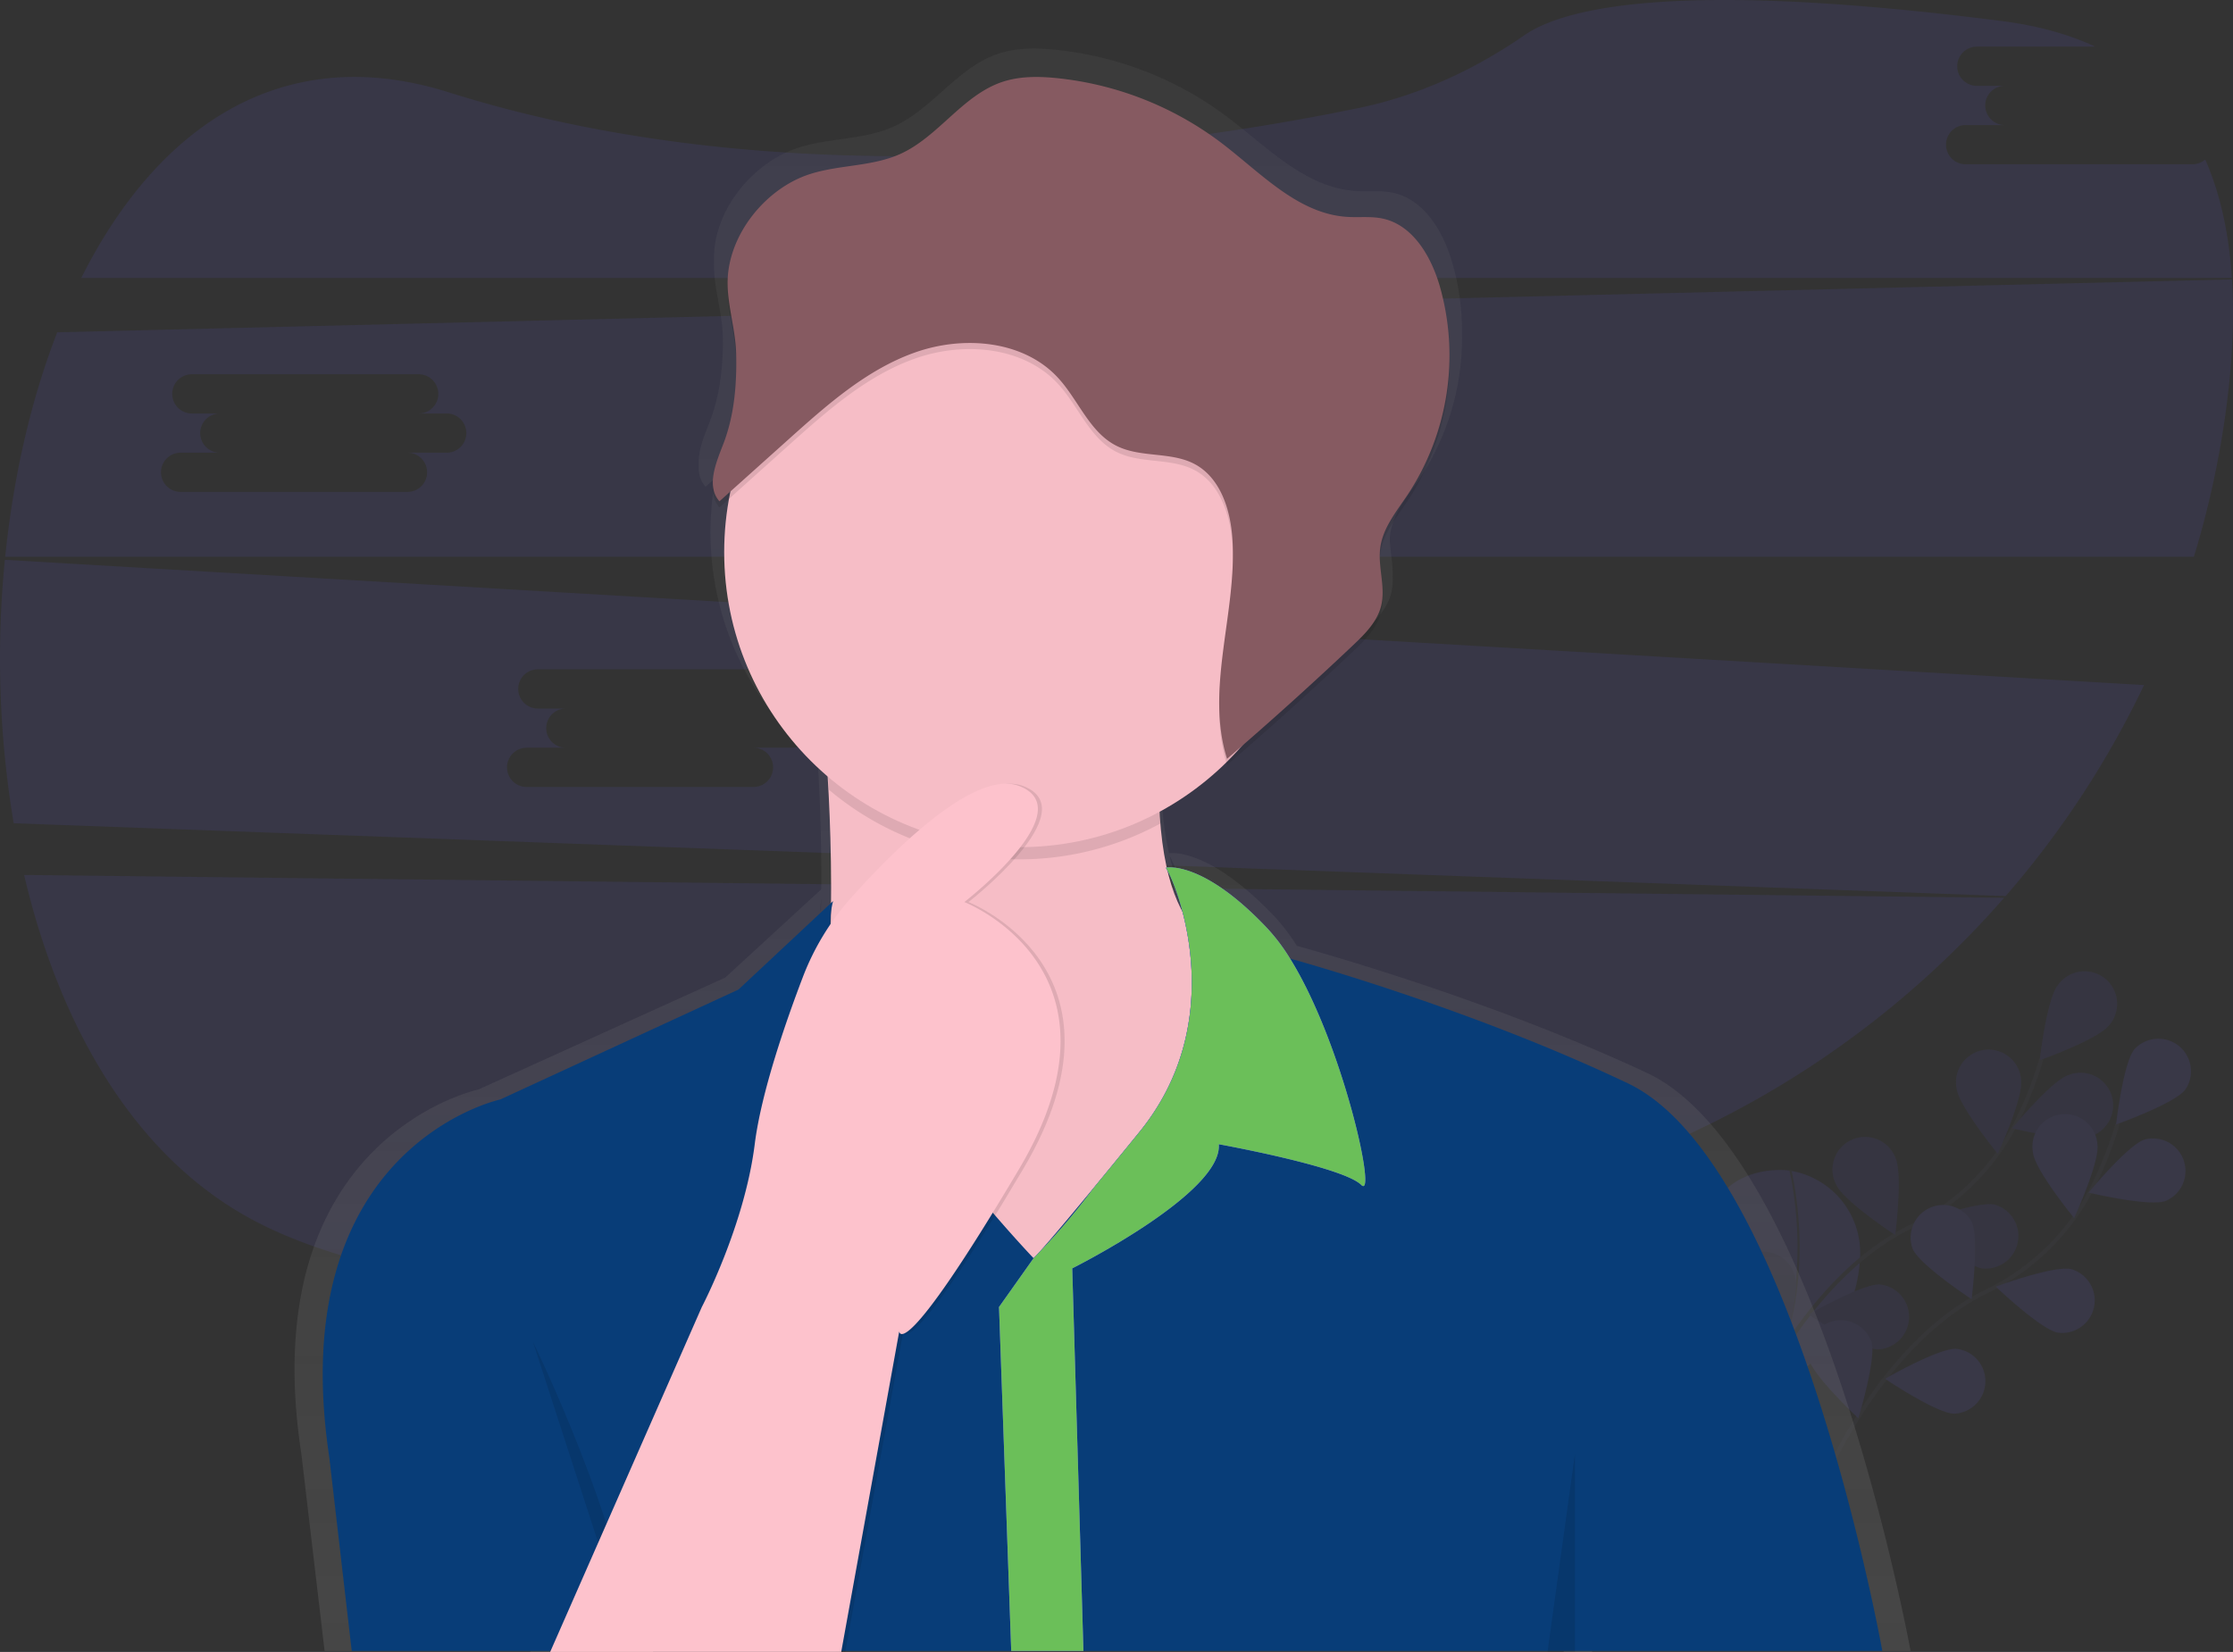 <svg xmlns="http://www.w3.org/2000/svg" xmlns:xlink="http://www.w3.org/1999/xlink" viewBox="0 0 1097.103 811.84">
  <rect x="0" y="0" width="1097.103" height="811.84" fill="#333333" stroke="none"/>
  <defs>
    <style>
      .cls-1, .cls-10, .cls-6 {
        opacity: 0.1;
      }

      .cls-2, .cls-6 {
        fill: #6c63ff;
      }

      .cls-3, .cls-4 {
        fill: none;
        stroke: #535461;
        stroke-miterlimit: 10;
      }

      .cls-4 {
        stroke-width: 2px;
      }

      .cls-5 {
        opacity: 0.25;
      }

      .cls-7 {
        fill: url(#linear-gradient);
      }

      .cls-8 {
        fill: #fdc2cc;
      }

      .cls-9 {
        opacity: 0.03;
      }

      .cls-11 {
        fill: #083d78;
      }

      .cls-12 {
        fill: #6bbf59;
      }

      .cls-13 {
        fill: #fff;
        opacity: 0.15;
      }

      .cls-14 {
        fill: #865a61;
      }
    </style>
    <linearGradient id="linear-gradient" x1="0.5" y1="1" x2="0.5" gradientUnits="objectBoundingBox">
      <stop offset="0" stop-color="gray" stop-opacity="0.251"/>
      <stop offset="0.54" stop-color="gray" stop-opacity="0.122"/>
      <stop offset="1" stop-color="gray" stop-opacity="0.102"/>
    </linearGradient>
  </defs>
  <g id="forget-password" transform="translate(0.007 0.02)">
    <g id="Group_19" data-name="Group 19" class="cls-1">
      <path id="Path_1" data-name="Path 1" class="cls-2" d="M929.91,619.25S851.59,609.08,910,735.84c0,0,53.23-22.81,55.35-74.26a40.94,40.94,0,0,0-34.33-42.17Z" transform="translate(-51.45 -44.1)"/>
      <path id="Path_2" data-name="Path 2" class="cls-3" d="M931.06,619.06s17.73,70.68-21,116.79" transform="translate(-51.45 -44.1)"/>
      <path id="Path_3" data-name="Path 3" class="cls-4" d="M909,742.38s28.2-69.5,80.86-95.28a113.65,113.65,0,0,0,51.61-50.1,191.122,191.122,0,0,0,12.93-32.47" transform="translate(-51.45 -44.1)"/>
      <path id="Path_4" data-name="Path 4" class="cls-2" d="M1087.49,548.1c-5.49,6.9-33.9,17-33.9,17s3.42-30,8.91-36.85a16,16,0,1,1,25,19.88Z" transform="translate(-51.45 -44.1)"/>
      <path id="Path_5" data-name="Path 5" class="cls-2" d="M1077.74,602.75c-8.36,2.81-37.68-4.18-37.68-4.18s19.15-23.28,27.51-26.09a16,16,0,1,1,10.17,30.27Z" transform="translate(-51.45 -44.1)"/>
      <path id="Path_6" data-name="Path 6" class="cls-2" d="M1024.88,667.36c-8.63-1.79-30.42-22.63-30.42-22.63s28.28-10.43,36.92-8.64a16,16,0,0,1-6.5,31.26Z" transform="translate(-51.45 -44.1)"/>
      <path id="Path_7" data-name="Path 7" class="cls-2" d="M973.88,707.24c-8.81-.31-33.81-17.16-33.81-17.16S966.19,675,975,675.32a16,16,0,0,1-1.12,31.91Z" transform="translate(-51.45 -44.1)"/>
      <path id="Path_8" data-name="Path 8" class="cls-2" d="M1012.76,579c1.13,8.75,20.22,32.07,20.22,32.07s12.57-27.4,11.45-36.15a16,16,0,1,0-31.67,4.08Z" transform="translate(-51.45 -44.1)"/>
      <path id="Path_9" data-name="Path 9" class="cls-2" d="M953.7,626.44c3.69,8,28.89,24.55,28.89,24.55s3.8-29.91.11-37.91a16,16,0,1,0-29,13.37Z" transform="translate(-51.45 -44.1)"/>
      <path id="Path_10" data-name="Path 10" class="cls-2" d="M902.62,680.38c2.28,8.52,24.33,29.08,24.33,29.08s8.8-28.83,6.51-37.35a16,16,0,1,0-30.84,8.27Z" transform="translate(-51.45 -44.1)"/>
      <path id="Path_11" data-name="Path 11" class="cls-5" d="M1087.49,548.1c-5.49,6.9-33.9,17-33.9,17s3.42-30,8.91-36.85a16,16,0,1,1,25,19.88Z" transform="translate(-51.45 -44.1)"/>
      <path id="Path_12" data-name="Path 12" class="cls-5" d="M1077.74,602.75c-8.36,2.81-37.68-4.18-37.68-4.18s19.15-23.28,27.51-26.09a16,16,0,1,1,10.17,30.27Z" transform="translate(-51.45 -44.1)"/>
      <path id="Path_13" data-name="Path 13" class="cls-5" d="M1024.88,667.36c-8.63-1.79-30.42-22.63-30.42-22.63s28.28-10.43,36.92-8.64a16,16,0,0,1-6.5,31.26Z" transform="translate(-51.45 -44.1)"/>
      <path id="Path_14" data-name="Path 14" class="cls-5" d="M973.88,707.24c-8.81-.31-33.81-17.16-33.81-17.16S966.19,675,975,675.32a16,16,0,0,1-1.12,31.91Z" transform="translate(-51.45 -44.1)"/>
      <path id="Path_15" data-name="Path 15" class="cls-5" d="M1012.76,579c1.13,8.75,20.22,32.07,20.22,32.07s12.57-27.4,11.45-36.15a16,16,0,1,0-31.67,4.08Z" transform="translate(-51.45 -44.1)"/>
      <path id="Path_16" data-name="Path 16" class="cls-5" d="M953.7,626.44c3.69,8,28.89,24.55,28.89,24.55s3.8-29.91.11-37.91a16,16,0,1,0-29,13.37Z" transform="translate(-51.45 -44.1)"/>
      <path id="Path_17" data-name="Path 17" class="cls-5" d="M902.62,680.38c2.28,8.52,24.33,29.08,24.33,29.08s8.8-28.83,6.51-37.35a16,16,0,1,0-30.84,8.27Z" transform="translate(-51.45 -44.1)"/>
      <path id="Path_18" data-name="Path 18" class="cls-4" d="M946.56,774s28.2-69.5,80.86-95.28A113.65,113.65,0,0,0,1079,628.61a191.121,191.121,0,0,0,12.93-32.47" transform="translate(-51.45 -44.1)"/>
      <path id="Path_19" data-name="Path 19" class="cls-2" d="M1125,579.7c-5.49,6.9-33.9,17-33.9,17s3.42-30,8.91-36.85a16,16,0,0,1,25,19.88Z" transform="translate(-51.45 -44.1)"/>
      <path id="Path_20" data-name="Path 20" class="cls-2" d="M1115.27,634.35c-8.36,2.81-37.68-4.18-37.68-4.18s19.15-23.28,27.51-26.09a16,16,0,0,1,10.17,30.27Z" transform="translate(-51.45 -44.1)"/>
      <path id="Path_21" data-name="Path 21" class="cls-2" d="M1062.41,699c-8.63-1.79-30.42-22.63-30.42-22.63s28.28-10.43,36.92-8.64a16,16,0,0,1-6.5,31.26Z" transform="translate(-51.45 -44.1)"/>
      <path id="Path_22" data-name="Path 22" class="cls-2" d="M1011.4,738.83c-8.81-.31-33.81-17.16-33.81-17.16s26.12-15.06,34.93-14.75a16,16,0,0,1-1.12,31.91Z" transform="translate(-51.45 -44.1)"/>
      <path id="Path_23" data-name="Path 23" class="cls-2" d="M1050.28,610.64c1.13,8.75,20.22,32.07,20.22,32.07s12.57-27.4,11.45-36.15a16,16,0,1,0-31.67,4.08Z" transform="translate(-51.45 -44.1)"/>
      <path id="Path_24" data-name="Path 24" class="cls-2" d="M991.23,658c3.69,8,28.89,24.55,28.89,24.55s3.8-29.91.11-37.91a16,16,0,0,0-29,13.37Z" transform="translate(-51.45 -44.1)"/>
      <path id="Path_25" data-name="Path 25" class="cls-2" d="M940.15,712c2.28,8.52,24.33,29.08,24.33,29.08s8.8-28.83,6.51-37.35A16,16,0,0,0,940.15,712Z" transform="translate(-51.45 -44.1)"/>
    </g>
    <path id="Path_26" data-name="Path 26" class="cls-6" d="M63.3,474.07c17.36,74.2,54.11,138.34,112.19,169.43,120.7,64.61,392.91,31.29,596.07-7a465.21,465.21,0,0,0,264.53-151.2Z" transform="translate(-51.45 -44.1)"/>
    <path id="Path_27" data-name="Path 27" class="cls-6" d="M1128.65,124.81H1017.18a9.635,9.635,0,1,1,0-19.27h19.27a9.635,9.635,0,1,1,0-19.27h-13.76a9.635,9.635,0,1,1,0-19.27h58.18c-12.91-6-28-10.27-45.38-12.51-158.64-20.38-215.28-6.9-235.26,7-24.65,17.1-52.15,29.68-81.54,35.74-97.89,20.17-280.94,44.47-446.85-7.8-82.46-26-143.75,17.92-180.48,91.28H1148c-1.38-21.32-5.51-41-13.09-58.24A9.58,9.58,0,0,1,1128.65,124.81Z" transform="translate(-51.45 -44.1)"/>
    <path id="Path_28" data-name="Path 28" class="cls-6" d="M53.84,319.2a491.059,491.059,0,0,0,4.33,129.46l978.68,35.79a460,460,0,0,0,68-103.7Zm387.08,92.35H421.65a9.635,9.635,0,1,1,0,19.27H310.18a9.635,9.635,0,0,1,0-19.27h19.27a9.635,9.635,0,1,1,0-19.27H315.69a9.635,9.635,0,1,1,0-19.27H427.16a9.635,9.635,0,0,1,0,19.27h13.76a9.635,9.635,0,0,1,0,19.27Z" transform="translate(-51.45 -44.1)"/>
    <path id="Path_29" data-name="Path 29" class="cls-6" d="M1148.05,181.38l-1068.49,26C66.57,240.79,58,278.56,54,317.71H1129.33a456.464,456.464,0,0,0,15.53-70.33C1148.06,224.37,1149.34,202.11,1148.05,181.38ZM270.92,266.55H251.65a9.635,9.635,0,0,1,0,19.27H140.18a9.635,9.635,0,1,1,0-19.27h19.27a9.635,9.635,0,0,1,0-19.27H145.69a9.635,9.635,0,1,1,0-19.27H257.16a9.635,9.635,0,0,1,0,19.27h13.76a9.635,9.635,0,1,1,0,19.27Z" transform="translate(-51.45 -44.1)"/>
    <path id="Path_30" data-name="Path 30" class="cls-7" d="M990.13,855.4S945.57,611,860.6,571.34c-72-33.63-149.86-56.3-172-62.45A95.61,95.61,0,0,0,677.19,494c-30.26-31.59-48.44-31-51.38-30.61a153.839,153.839,0,0,1-3-19c-.09-1-.18-1.93-.26-2.92l.26-.13q-.27-2.835-.48-5.85a150.6,150.6,0,0,0,33.79-24.61c.13.43.24.86.38,1.3q32.71-27.65,64.07-56.8c6-5.61,12.3-11.7,14.34-19.61a28.778,28.778,0,0,0,.75-8.32c.27-6-1.15-12.13-1.39-18.21a20.845,20.845,0,0,1,.24-2.88c1.4-9.95,8.32-18.12,14-26.47a124.82,124.82,0,0,0,21.23-71.46,121,121,0,0,0-5-36c-4.43-14.82-13.65-30.39-29-33.63-5.94-1.25-12.11-.47-18.17-.86-25.09-1.6-43.87-22-63.88-36.95a168.61,168.61,0,0,0-83.58-32.44c-9.45-1-19.21-1.07-28.2,1.93-20.19,6.72-32.45,27.47-51.9,36-14.38,6.34-31,5.31-46,10.07-22.33,7.1-41.28,30-41.78,53.53v3.05c-.25,11.89,4,24,4.34,36.17q0,1.65.05,3.31c-.11,13.14-1.68,26.32-6.47,38.67-2.58,6.65-5.9,14.35-5.36,21-.3,4.07.49,7.89,3.32,11l4.83-4.26a146,146,0,0,0-2.43,26.58c0,44.94,20.44,85.18,52.68,112.26q.28,4.49.54,9.62c.76,14.82,1.36,33.41,1.19,53.67L407.76,524.5l-121.24,55s-110.88,23.42-87,179.19l11.4,96.72H312.15l-.23.51H462.17l.09-.51H819.74l-.07.51h14v-.51ZM626.7,465.87a103.918,103.918,0,0,1,7.2,19.8,81.113,81.113,0,0,1-7.77-20.88l.15.27Zm-171.82,20q0,2.86-.1,5.77l-.24.34a49,49,0,0,1,.34-6.16Z" transform="translate(-51.45 -44.1)"/>
    <path id="Path_31" data-name="Path 31" class="cls-8" d="M666.25,510.4l-20,191-107,34s-139-26-103-101c25.61-53.35,24.9-148.69,22.36-199.29-1-20.54-2.36-33.71-2.36-33.71s182-159,167-16c-2.9,27.69-3.07,49.34-1.46,66.26C628.54,522.1,666.25,510.4,666.25,510.4Z" transform="translate(-51.45 -44.1)"/>
    <path id="Path_32" data-name="Path 32" class="cls-9" d="M666.25,510.4l-20,191-107,34s-139-26-103-101c25.61-53.35,24.9-148.69,22.36-199.29-1-20.54-2.36-33.71-2.36-33.71s182-159,167-16c-2.9,27.69-3.07,49.34-1.46,66.26C628.54,522.1,666.25,510.4,666.25,510.4Z" transform="translate(-51.45 -44.1)"/>
    <path id="Path_33" data-name="Path 33" class="cls-10" d="M623.25,382.4c-2.9,27.69-3.07,49.34-1.46,66.26a145.07,145.07,0,0,1-163.18-16.55c-1-20.54-2.36-33.71-2.36-33.71S638.25,239.4,623.25,382.4Z" transform="translate(-51.45 -44.1)"/>
    <circle id="Ellipse_3" data-name="Ellipse 3" class="cls-8" cx="145" cy="145" r="145" transform="translate(355.8 126.31)"/>
    <circle id="Ellipse_4" data-name="Ellipse 4" class="cls-9" cx="145" cy="145" r="145" transform="translate(355.8 126.31)"/>
    <path id="Path_34" data-name="Path 34" class="cls-11" d="M976.25,855.4h-752l-11-95c-23-153,84-176,84-176l117-54,46.5-43.5c-15,57,98.5,175.5,98.5,175.5h0a26.89,26.89,0,0,0,2.07-2.15c3.06-3.34,10.37-11.7,27.49-32.44,6.12-7.43,13.51-16.44,22.41-27.38,42.8-52.6,20.84-114.75,14.28-127.6l-.41-.8c-.25-.46-.44-.83-.59-1.09a1.626,1.626,0,0,0-.15-.27,1.6,1.6,0,0,1-.11-.2l55,43s2.11.56,6,1.66c21.4,6,96.58,28.31,166,61.34C933.25,615.4,976.25,855.4,976.25,855.4Z" transform="translate(-51.45 -44.1)"/>
    <path id="Path_35" data-name="Path 35" class="cls-2" d="M720.25,626.4c-9-9-70-20-70-20,2,24-72,61-72,61l5.5,188H548.27l-6-169,17-24h0l2.07-2.15a330.015,330.015,0,0,0,27.49-32.44c6.12-7.43,13.51-16.44,22.41-27.38,42.8-52.6,20.84-114.75,14.28-127.6l-.41-.8c-.24-.47-.43-.83-.59-1.09a1.626,1.626,0,0,0-.15-.27,1.591,1.591,0,0,1-.11-.2h0s18-4,50,30a93.742,93.742,0,0,1,11,14.66C711.26,556.85,728.18,634.33,720.25,626.4Z" transform="translate(-51.45 -44.1)"/>
    <path id="Path_36" data-name="Path 36" class="cls-12" d="M720.25,626.4c-9-9-70-20-70-20,2,24-72,61-72,61l5.5,188H548.27l-6-169,17-24h0l2.07-2.15a330.015,330.015,0,0,0,27.49-32.44c6.12-7.43,13.51-16.44,22.41-27.38,42.8-52.6,20.84-114.75,14.28-127.6l-.41-.8c-.24-.47-.43-.83-.59-1.09a1.626,1.626,0,0,0-.15-.27,1.591,1.591,0,0,1-.11-.2h0s18-4,50,30a93.742,93.742,0,0,1,11,14.66C711.26,556.85,728.18,634.33,720.25,626.4Z" transform="translate(-51.45 -44.1)"/>
    <path id="Path_37" data-name="Path 37" class="cls-10" d="M313.25,703.4s47,96,49.5,152.5" transform="translate(-51.45 -44.1)"/>
    <path id="Path_38" data-name="Path 38" class="cls-10" d="M773.8,714.31l-13.5,97.5h13.5Z"/>
    <path id="Path_39" data-name="Path 39" class="cls-10" d="M323.75,855.9l74.5-169.5s21-40,26-80,32-103,32-103,67-85,98-73-27,57-27,57,85,33,27,131-59,80-59,80l-28.5,157.5Z" transform="translate(-51.45 -44.1)"/>
    <path id="Path_40" data-name="Path 40" class="cls-8" d="M321.75,855.9l74.5-169.5s21-40,26-80c3.18-25.43,15.25-60.16,23.62-82.09a125.861,125.861,0,0,1,23.72-39c21.66-24.24,61-63.33,82.66-54.93,31,12-27,57-27,57s85,33,27,131-59,80-59,80l-28.5,157.5Z" transform="translate(-51.45 -44.1)"/>
    <circle id="Ellipse_5" data-name="Ellipse 5" class="cls-13" cx="3" cy="3" r="3" transform="translate(542.3 186.81)"/>
    <circle id="Ellipse_6" data-name="Ellipse 6" class="cls-13" cx="3" cy="3" r="3" transform="translate(528.3 192.81)"/>
    <path id="Path_41" data-name="Path 41" class="cls-10" d="M449.24,132.68c14.47-4.68,30.53-3.67,44.41-9.89,18.77-8.42,30.6-28.8,50.08-35.4,8.68-2.94,18.1-2.83,27.21-1.89a161.07,161.07,0,0,1,80.66,31.87c19.31,14.69,37.43,34.72,61.64,36.29,5.85.38,11.8-.39,17.53.84,14.84,3.18,23.73,18.47,28,33a124.26,124.26,0,0,1-15.66,102.6c-5.48,8.2-12.16,16.23-13.51,26-1.32,9.58,2.76,19.51.38,28.89-2,7.77-8,13.75-13.84,19.26Q685.89,392.86,654.31,420c-10.94-34.76,5.11-72.19,2.61-108.54-1-14.16-6-29.62-18.49-36.3-11.69-6.24-26.63-3-38.46-9-13.2-6.65-18.62-22.4-28.6-33.3-17-18.6-46.51-21-70.28-12.6s-43.2,25.68-62,42.53l-34.17,30.65c-6.67-7.52-1.61-19.06,2-28.46,5.38-14.09,6.56-29.28,6.2-44.24-.29-12-4.43-23.85-4.19-35.53C409.41,162.17,427.69,139.65,449.24,132.68Z" transform="translate(-51.45 -44.1)"/>
    <path id="Path_42" data-name="Path 42" class="cls-14" d="M449.24,129.68c14.47-4.68,30.53-3.67,44.41-9.89,18.77-8.42,30.6-28.8,50.08-35.4,8.68-2.94,18.1-2.83,27.21-1.89a161.07,161.07,0,0,1,80.66,31.87c19.31,14.69,37.43,34.72,61.64,36.29,5.85.38,11.8-.39,17.53.84,14.84,3.18,23.73,18.47,28,33a124.26,124.26,0,0,1-15.66,102.6c-5.48,8.2-12.16,16.23-13.51,26-1.32,9.58,2.76,19.51.38,28.89-2,7.77-8,13.75-13.84,19.26Q685.89,389.86,654.31,417c-10.94-34.76,5.11-72.19,2.61-108.54-1-14.16-6-29.62-18.49-36.3-11.69-6.24-26.63-3-38.46-9-13.2-6.65-18.62-22.4-28.6-33.3-17-18.6-46.51-21-70.28-12.6s-43.2,25.68-62,42.53l-34.17,30.65c-6.67-7.52-1.61-19.06,2-28.46,5.38-14.09,6.56-29.28,6.2-44.24-.29-12-4.43-23.85-4.19-35.53C409.41,159.17,427.69,136.65,449.24,129.68Z" transform="translate(-51.45 -44.1)"/>
  </g>
</svg>
